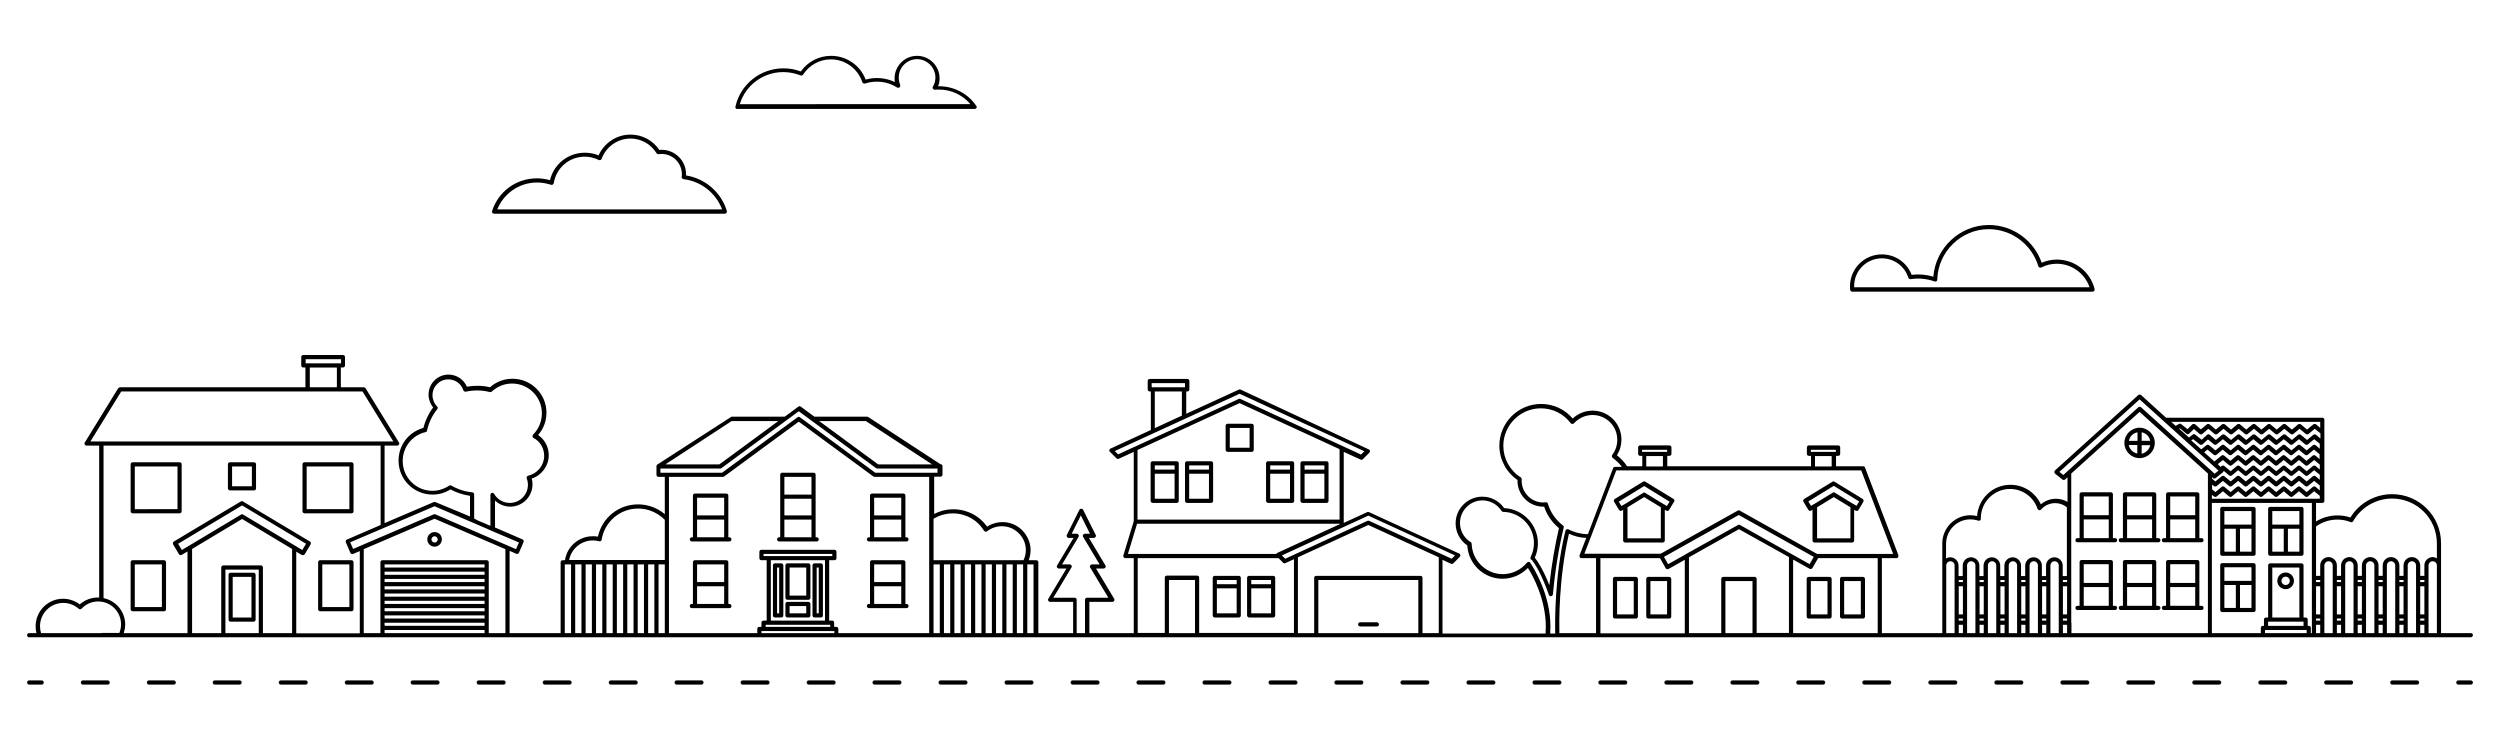 <svg xmlns="http://www.w3.org/2000/svg" xmlns:xlink="http://www.w3.org/1999/xlink" id="Ebene_1" x="0px" y="0px" viewBox="0 0 1200 350.5" style="enable-background:new 0 0 1200 350.5;" xml:space="preserve"><style type="text/css">	.st0{fill:none;}</style><rect y="-39.4" class="st0" width="1200" height="400"></rect><g>	<path d="M583.1,296.4h11.5c0.6,0,1-0.4,1-1v-18c0-0.6-0.4-1-1-1h-11.5c-0.6,0-1,0.4-1,1v18C582.1,295.9,582.5,296.4,583.1,296.4z   M584.1,294.4v-12h9.5v12H584.1z M593.6,278.4v2h-9.5v-2H593.6z"></path>	<path d="M599.6,296.4h11.5c0.6,0,1-0.4,1-1v-18c0-0.6-0.4-1-1-1h-11.5c-0.6,0-1,0.4-1,1v18C598.6,295.9,599,296.4,599.6,296.4z   M600.6,294.4v-12h9.5v12H600.6z M610.1,278.4v2h-9.5v-2H610.1z"></path>	<path d="M553.3,241.4h11.5c0.6,0,1-0.4,1-1v-18c0-0.6-0.4-1-1-1h-11.5c-0.6,0-1,0.4-1,1v18C552.3,240.9,552.8,241.4,553.3,241.4z   M554.3,239.4v-12h9.5v12H554.3z M563.8,223.4v2h-9.5v-2H563.8z"></path>	<path d="M569.8,241.4h11.5c0.6,0,1-0.4,1-1v-18c0-0.6-0.4-1-1-1h-11.5c-0.6,0-1,0.4-1,1v18C568.8,240.9,569.3,241.4,569.8,241.4z   M570.8,239.4v-12h9.5v12H570.8z M580.3,223.4v2h-9.5v-2H580.3z"></path>	<path d="M625.2,241.4h11.5c0.6,0,1-0.4,1-1v-18c0-0.6-0.4-1-1-1h-11.5c-0.6,0-1,0.4-1,1v18C624.2,240.9,624.7,241.4,625.2,241.4z   M626.2,239.4v-12h9.5v12H626.2z M635.7,223.4v2h-9.5v-2H635.7z"></path>	<path d="M608.7,241.4h11.5c0.6,0,1-0.4,1-1v-18c0-0.6-0.4-1-1-1h-11.5c-0.6,0-1,0.4-1,1v18C607.7,240.9,608.2,241.4,608.7,241.4z   M609.7,239.4v-12h9.5v12H609.7z M619.2,223.4v2h-9.5v-2H619.2z"></path>	<path d="M589.3,216.9h11.5c0.6,0,1-0.4,1-1v-11.5c0-0.6-0.4-1-1-1h-11.5c-0.6,0-1,0.4-1,1v11.5  C588.3,216.4,588.7,216.9,589.3,216.9z M590.3,205.4h9.5v9.5h-9.5V205.4z"></path>	<path d="M660.9,298.7h-8c-0.6,0-1,0.4-1,1s0.4,1,1,1h8c0.6,0,1-0.4,1-1S661.4,298.7,660.9,298.7z"></path>	<path d="M332.1,259.9h1.5h15h1.5c0.6,0,1-0.4,1-1c0-0.6-0.4-1-1-1h-0.5v-20c0-0.6-0.4-1-1-1h-15c-0.6,0-1,0.4-1,1v20h-0.5  c-0.6,0-1,0.4-1,1C331.1,259.4,331.5,259.9,332.1,259.9z M347.6,238.9v8.5h-13v-8.5H347.6z M334.6,249.4h13v8.5h-13V249.4z"></path>	<path d="M374,259.9h1.5h15h1.5c0.6,0,1-0.4,1-1c0-0.6-0.4-1-1-1h-0.5v-30c0-0.6-0.4-1-1-1h-15c-0.6,0-1,0.4-1,1v30H374  c-0.6,0-1,0.4-1,1C373,259.4,373.4,259.9,374,259.9z M376.5,239.4h13v8h-13V239.4z M389.5,228.9v8.5h-13v-8.5H389.5z M376.5,249.4  h13v8.5h-13V249.4z"></path>	<path d="M417.1,259.9h1.5h15h1.5c0.6,0,1-0.4,1-1c0-0.6-0.4-1-1-1h-0.5v-20c0-0.6-0.4-1-1-1h-15c-0.6,0-1,0.4-1,1v20h-0.5  c-0.6,0-1,0.4-1,1C416.1,259.4,416.5,259.9,417.1,259.9z M432.6,238.9v8.5h-13v-8.5H432.6z M419.6,249.4h13v8.5h-13V249.4z"></path>	<path d="M350.1,289.9h-0.5v-20c0-0.6-0.4-1-1-1h-15c-0.6,0-1,0.4-1,1v20h-0.5c-0.6,0-1,0.4-1,1c0,0.6,0.4,1,1,1h1.5h15h1.5  c0.6,0,1-0.4,1-1C351.1,290.3,350.6,289.9,350.1,289.9z M347.6,270.9v8.5h-13v-8.5H347.6z M334.6,289.9v-8.5h13v8.5H334.6z"></path>	<path d="M417.1,291.9h1.5h15h1.5c0.6,0,1-0.4,1-1c0-0.6-0.4-1-1-1h-0.5v-20c0-0.6-0.4-1-1-1h-15c-0.6,0-1,0.4-1,1v20h-0.5  c-0.6,0-1,0.4-1,1C416.1,291.4,416.5,291.9,417.1,291.9z M432.6,270.9v8.5h-13v-8.5H432.6z M419.6,281.4h13v8.5h-13V281.4z"></path>	<path d="M375,270.4h-3c-0.6,0-1,0.4-1,1v24c0,0.6,0.4,1,1,1h3c0.6,0,1-0.4,1-1v-24C376,270.8,375.5,270.4,375,270.4z M374,294.4h-1  v-22h1V294.4z"></path>	<path d="M388,270.4h-10c-0.6,0-1,0.4-1,1v15.5c0,0.6,0.4,1,1,1h10c0.6,0,1-0.4,1-1v-15.5C389,270.8,388.5,270.4,388,270.4z   M387,285.9h-8v-13.5h8V285.9z"></path>	<path d="M388,288.9h-10c-0.6,0-1,0.4-1,1v5.5c0,0.6,0.4,1,1,1h10c0.6,0,1-0.4,1-1v-5.5C389,289.3,388.5,288.9,388,288.9z   M387,294.4h-8v-3.5h8V294.4z"></path>	<path d="M394,270.4h-3c-0.6,0-1,0.4-1,1v24c0,0.6,0.4,1,1,1h3c0.6,0,1-0.4,1-1v-24C395,270.8,394.5,270.4,394,270.4z M393,294.4h-1  v-22h1V294.4z"></path>	<path d="M1081.7,243.3h-15c-0.6,0-1,0.4-1,1v21.5c0,0.6,0.4,1,1,1h15c0.6,0,1-0.4,1-1v-21.5  C1082.7,243.7,1082.3,243.3,1081.7,243.3z M1080.7,245.3v6.5h-13v-6.5H1080.7z M1067.7,253.8h5.5v11h-5.5V253.8z M1075.2,264.8v-11  h5.5v11H1075.2z"></path>	<path d="M1081.7,270.3h-15c-0.6,0-1,0.4-1,1v21.5c0,0.6,0.4,1,1,1h15c0.6,0,1-0.4,1-1v-21.5  C1082.7,270.7,1082.3,270.3,1081.7,270.3z M1080.7,272.3v6.5h-13v-6.5H1080.7z M1067.7,280.8h5.5v11h-5.5V280.8z M1075.2,291.8v-11  h5.5v11H1075.2z"></path>	<path d="M1089.7,266.8h15c0.6,0,1-0.4,1-1v-21.5c0-0.6-0.4-1-1-1h-15c-0.6,0-1,0.4-1,1v21.5  C1088.7,266.3,1089.2,266.8,1089.7,266.8z M1090.7,253.8h5.5v11h-5.5V253.8z M1098.2,264.8v-11h5.5v11H1098.2z M1103.7,245.3v6.5  h-13v-6.5H1103.7z"></path>	<path d="M1015.2,258.3h-1v-21c0-0.6-0.4-1-1-1h-14c-0.6,0-1,0.4-1,1v21h-1c-0.6,0-1,0.4-1,1c0,0.6,0.4,1,1,1h2h14h2  c0.6,0,1-0.4,1-1C1016.2,258.7,1015.8,258.3,1015.2,258.3z M1012.2,238.3v9h-12v-9H1012.2z M1000.2,258.3v-9h12v9H1000.2z"></path>	<path d="M1056.7,258.3h-1v-21c0-0.6-0.4-1-1-1h-14c-0.6,0-1,0.4-1,1v21h-1c-0.6,0-1,0.4-1,1c0,0.6,0.4,1,1,1h2h14h2  c0.6,0,1-0.4,1-1C1057.7,258.7,1057.3,258.3,1056.7,258.3z M1053.7,238.3v9h-12v-9H1053.7z M1041.7,258.3v-9h12v9H1041.7z"></path>	<path d="M1036,258.3h-1v-21c0-0.6-0.4-1-1-1h-14c-0.6,0-1,0.4-1,1v21h-1c-0.6,0-1,0.4-1,1c0,0.6,0.4,1,1,1h2h14h2c0.6,0,1-0.4,1-1  C1037,258.7,1036.5,258.3,1036,258.3z M1033,238.3v9h-12v-9H1033z M1021,258.3v-9h12v9H1021z"></path>	<path d="M1015.2,290.8h-1v-21c0-0.6-0.4-1-1-1h-14c-0.6,0-1,0.4-1,1v21h-1c-0.6,0-1,0.4-1,1c0,0.6,0.4,1,1,1h2h14h2  c0.6,0,1-0.4,1-1C1016.2,291.2,1015.8,290.8,1015.2,290.8z M1012.2,270.8v9h-12v-9H1012.2z M1000.2,290.8v-9h12v9H1000.2z"></path>	<path d="M1056.7,290.8h-1v-21c0-0.6-0.4-1-1-1h-14c-0.6,0-1,0.4-1,1v21h-1c-0.6,0-1,0.4-1,1c0,0.6,0.4,1,1,1h2h14h2  c0.6,0,1-0.4,1-1C1057.7,291.2,1057.3,290.8,1056.7,290.8z M1053.7,270.8v9h-12v-9H1053.7z M1041.7,290.8v-9h12v9H1041.7z"></path>	<path d="M1036,290.8h-1v-21c0-0.6-0.4-1-1-1h-14c-0.6,0-1,0.4-1,1v21h-1c-0.6,0-1,0.4-1,1c0,0.6,0.4,1,1,1h2h14h2c0.6,0,1-0.4,1-1  C1037,291.2,1036.5,290.8,1036,290.8z M1033,270.8v9h-12v-9H1033z M1021,290.8v-9h12v9H1021z"></path>	<path d="M1027,219.9c4,0,7.3-3.3,7.3-7.3c0-4-3.3-7.3-7.3-7.3s-7.3,3.3-7.3,7.3C1019.7,216.6,1023,219.9,1027,219.9z M1021.8,213.6  h4.1v4.1C1023.9,217.3,1022.2,215.7,1021.8,213.6z M1028,217.8v-4.1h4.1C1031.7,215.7,1030.1,217.3,1028,217.8z M1032.1,211.6h-4.1  v-4.1C1030.1,207.9,1031.7,209.5,1032.1,211.6z M1026,207.5v4.1h-4.1C1022.2,209.5,1023.9,207.9,1026,207.5z"></path>	<path d="M1097.1,282.8c2.2,0,4-1.8,4-4c0-2.2-1.8-4-4-4s-4,1.8-4,4C1093.1,281,1094.9,282.8,1097.1,282.8z M1097.1,276.8  c1.1,0,2,0.9,2,2c0,1.1-0.9,2-2,2s-2-0.9-2-2C1095.1,277.7,1096,276.8,1097.1,276.8z"></path>	<path d="M63.7,246.4h22.5c0.6,0,1-0.4,1-1v-22.5c0-0.6-0.4-1-1-1H63.7c-0.6,0-1,0.4-1,1v22.5C62.7,245.9,63.1,246.4,63.7,246.4z   M64.7,223.9h20.5v20.5H64.7V223.9z"></path>	<path d="M63.7,293.4h15c0.6,0,1-0.4,1-1v-22.5c0-0.6-0.4-1-1-1h-15c-0.6,0-1,0.4-1,1v22.5C62.7,292.9,63.1,293.4,63.7,293.4z   M64.7,270.9h13v20.5h-13V270.9z"></path>	<path d="M146.2,246.4h22.5c0.6,0,1-0.4,1-1v-22.5c0-0.6-0.4-1-1-1h-22.5c-0.6,0-1,0.4-1,1v22.5  C145.2,245.9,145.6,246.4,146.2,246.4z M147.2,223.9h20.5v20.5h-20.5V223.9z"></path>	<path d="M152.7,269.9v22.5c0,0.6,0.4,1,1,1h15c0.6,0,1-0.4,1-1v-22.5c0-0.6-0.4-1-1-1h-15C153.1,268.9,152.7,269.3,152.7,269.9z   M154.7,270.9h13v20.5h-13V270.9z"></path>	<path d="M110.4,235.4h11.5c0.6,0,1-0.4,1-1v-11.5c0-0.6-0.4-1-1-1h-11.5c-0.6,0-1,0.4-1,1v11.5  C109.4,234.9,109.8,235.4,110.4,235.4z M111.4,223.9h9.5v9.5h-9.5V223.9z"></path>	<path d="M121.7,274.9h-11c-0.6,0-1,0.4-1,1v21.5c0,0.6,0.4,1,1,1h11c0.6,0,1-0.4,1-1v-21.5C122.7,275.3,122.2,274.9,121.7,274.9z   M120.7,296.4h-9v-19.5h9V296.4z"></path>	<path d="M208.6,255.4c-1.9,0-3.5,1.6-3.5,3.5c0,1.9,1.6,3.5,3.5,3.5c1.9,0,3.5-1.6,3.5-3.5C212.1,256.9,210.6,255.4,208.6,255.4z   M208.6,260.4c-0.8,0-1.5-0.7-1.5-1.5c0-0.8,0.7-1.5,1.5-1.5c0.8,0,1.5,0.7,1.5,1.5C210.1,259.7,209.5,260.4,208.6,260.4z"></path>	<path d="M803.3,239.5l-13.6-8.3c-0.3-0.2-0.7-0.2-1,0l-13.6,8.3c-0.5,0.3-0.6,0.9-0.3,1.4l2.3,3.8c0.1,0.2,0.4,0.4,0.6,0.5  c0.1,0,0.2,0,0.2,0c0.2,0,0.4,0,0.5-0.1l0.7-0.4v14.7c0,0.6,0.4,1,1,1h18c0.6,0,1-0.4,1-1v-14.7l0.7,0.4c0.2,0.1,0.5,0.2,0.8,0.1  c0.3-0.1,0.5-0.2,0.6-0.5l2.3-3.8C803.9,240.5,803.8,239.8,803.3,239.5z M797.2,258.4h-16v-14.9l8-4.9l8,4.9V258.4z M800.1,242.9  l-1.3-0.8c0,0,0,0-0.1,0l-9-5.5c0,0-0.1,0-0.1-0.1c-0.2-0.1-0.5-0.1-0.8,0c0,0-0.1,0-0.1,0.1l-9,5.5c0,0,0,0-0.1,0l-1.3,0.8  l-1.3-2.1l12.2-7.5l12.2,7.5L800.1,242.9z"></path>	<path d="M879.6,231.2l-13.6,8.3c-0.5,0.3-0.6,0.9-0.3,1.4l2.3,3.8c0.1,0.2,0.4,0.4,0.6,0.5c0.1,0,0.2,0,0.2,0c0.2,0,0.4,0,0.5-0.1  l0.7-0.4v14.7c0,0.6,0.4,1,1,1h18c0.6,0,1-0.4,1-1v-14.7l0.7,0.4c0.2,0.1,0.5,0.2,0.8,0.1c0.3-0.1,0.5-0.2,0.6-0.5l2.3-3.8  c0.3-0.5,0.1-1.1-0.3-1.4l-13.6-8.3C880.4,231,880,231,879.6,231.2z M888.2,258.4h-16v-14.9l8-4.9l8,4.9V258.4z M892.4,240.7  l-1.3,2.1l-1.3-0.8c0,0,0,0-0.1,0l-9-5.5c0,0-0.1,0-0.1-0.1c-0.2-0.1-0.5-0.1-0.8,0c0,0-0.1,0-0.1,0.1l-9,5.5c0,0,0,0-0.1,0  l-1.3,0.8l-1.3-2.1l12.2-7.5L892.4,240.7z"></path>	<path d="M785.2,276.9h-10c-0.6,0-1,0.4-1,1v18c0,0.6,0.4,1,1,1h10c0.6,0,1-0.4,1-1v-18C786.2,277.3,785.7,276.9,785.2,276.9z   M784.2,294.9h-8v-16h8V294.9z"></path>	<path d="M801.2,276.9h-10c-0.6,0-1,0.4-1,1v18c0,0.6,0.4,1,1,1h10c0.6,0,1-0.4,1-1v-18C802.2,277.3,801.7,276.9,801.2,276.9z   M800.2,294.9h-8v-16h8V294.9z"></path>	<path d="M894.2,276.9h-10c-0.6,0-1,0.4-1,1v18c0,0.6,0.4,1,1,1h10c0.6,0,1-0.4,1-1v-18C895.2,277.3,894.7,276.9,894.2,276.9z   M893.2,294.9h-8v-16h8V294.9z"></path>	<path d="M878.2,276.9h-10c-0.6,0-1,0.4-1,1v18c0,0.6,0.4,1,1,1h10c0.6,0,1-0.4,1-1v-18C879.2,277.3,878.7,276.9,878.2,276.9z   M877.2,294.9h-8v-16h8V294.9z"></path>	<path d="M1187,304.9c0-0.6-0.4-1-1-1h-14.3v-32.5v-10.7c0-13-10.5-23.5-23.5-23.5c-8.2,0-15.8,4.3-20,11.2c-2-0.7-4.1-1-6.2-1  c-3.7,0-7.2,1-10.3,2.9v-8.9h3c0.6,0,1-0.4,1-1v-38.9c0-0.6-0.4-1-1-1h-75l-12-10.9c-0.4-0.3-1-0.3-1.3,0l-40,36.2  c-0.2,0.2-0.3,0.5-0.3,0.8c0,0.3,0.1,0.6,0.4,0.8l3.5,2.8c0.2,0.1,0.4,0.2,0.6,0.2c0.2,0,0.5-0.1,0.7-0.3l1.1-1v11.8  c-1.7-1-3.6-1.5-5.6-1.5c-2.7,0-5.2,1-7.2,2.7c-2.6-5.7-8.2-9.4-14.6-9.4c-8.5,0-15.4,6.6-16,15c-1-0.2-2.1-0.4-3.2-0.4  c-7.4,0-13.5,6.1-13.5,13.5v10.6v32.5h-29v-36h7c0.1,0,0.2,0,0.4-0.1c0,0,0,0,0,0c0.1,0,0.1-0.1,0.2-0.1c0,0,0.1,0,0.1-0.1  c0,0,0.1-0.1,0.1-0.2c0-0.1,0.1-0.1,0.1-0.2c0,0,0-0.1,0-0.2c0-0.1,0-0.2,0-0.2c0,0,0,0,0,0c0-0.1,0-0.1,0-0.2c0-0.1,0-0.1,0-0.2  l-16-42c-0.1-0.4-0.5-0.6-0.9-0.6h-13v-5h1c0.6,0,1-0.4,1-1v-3c0-0.6-0.4-1-1-1h-14c-0.6,0-1,0.4-1,1v3c0,0.6,0.4,1,1,1h1v5h-69v-5  h1c0.6,0,1-0.4,1-1v-3c0-0.6-0.4-1-1-1h-14c-0.6,0-1,0.4-1,1v3c0,0.6,0.4,1,1,1h1v5h-7.3c-1.3-2-3-3.8-4.9-5.3  c1.5-2.3,2.2-4.8,2.2-7.5c0-7.7-6.2-13.9-13.9-13.9c-3.5,0-7,1.4-9.5,3.8c-3.8-4.5-9.3-7-15.2-7c-11,0-20,9-20,20  c0,6.6,3.3,12.8,8.7,16.5c0,0.1,0,0.3,0,0.4c0,6.8,5.5,12.4,12.4,12.4c0.1,0,0.3,0,0.4,0c1.3,4,3.8,7.6,7.1,10.3  c-1.9,8.2-3.5,17.4-4.6,27.4c-3.2-8.1-5.9-11.9-7-13.2c1-2.2,1.5-4.5,1.5-6.9c0-9-7.2-16.5-16.2-16.9c-2.4-3.5-6.3-5.5-10.5-5.5  c-7,0-12.8,5.7-12.8,12.8c0,4.3,2.1,8.2,5.6,10.6c0.5,8.9,7.9,16,16.9,16c4.6,0,9-1.9,12.2-5.2c2.2,3.4,8.6,14.9,8.6,28.3  c0,0,0,0,0,0c-0.1,1.4-0.1,2.5-0.1,3.2h-49.5v-35.4l4.1,1.9c0.1,0.1,0.3,0.1,0.4,0.1c0.3,0,0.5-0.1,0.7-0.3l3.1-3.1  c0.2-0.2,0.3-0.6,0.3-0.9c-0.1-0.3-0.3-0.6-0.6-0.7l-43.3-19.9c-0.3-0.1-0.6-0.1-0.8,0l-11.3,5.2v-34.1l8.1,3.7  c0.1,0.1,0.3,0.1,0.4,0.1c0.3,0,0.5-0.1,0.7-0.3l3.1-3.1c0.2-0.2,0.3-0.6,0.3-0.9c-0.1-0.3-0.3-0.6-0.6-0.7L595.5,187  c-0.3-0.1-0.6-0.1-0.8,0l-25.3,11.6v-10.7h0.5c0.6,0,1-0.4,1-1v-4c0-0.6-0.4-1-1-1h-18c-0.6,0-1,0.4-1,1v4c0,0.6,0.4,1,1,1h0.5  v18.5l-19.3,8.9c-0.3,0.1-0.5,0.4-0.6,0.7c-0.1,0.3,0,0.7,0.3,0.9l3.1,3.1c0.3,0.3,0.7,0.4,1.1,0.2l7.2-3.3v33.3l-5,16.4  c-0.1,0.3,0,0.6,0.2,0.9c0.2,0.3,0.5,0.4,0.8,0.4h4v36h-21.3v-15h11c0.4,0,0.7-0.2,0.9-0.5c0.2-0.3,0.2-0.7,0-1l-8.7-14.5h3.6  c0.4,0,0.7-0.2,0.9-0.5c0.2-0.3,0.2-0.7,0-1l-7.9-13.2h2.3c0.3,0,0.7-0.2,0.9-0.5c0.2-0.3,0.2-0.7,0-1l-6-12  c-0.3-0.7-1.5-0.7-1.8,0l-6,12c-0.2,0.3-0.1,0.7,0,1c0.2,0.3,0.5,0.5,0.9,0.5h2.3l-7.9,13.2c-0.2,0.3-0.2,0.7,0,1  c0.2,0.3,0.5,0.5,0.9,0.5h3.6l-8.7,14.5c-0.2,0.3-0.2,0.7,0,1c0.2,0.3,0.5,0.5,0.9,0.5h11v15h-16.7v-34c0-0.6-0.4-1-1-1h-3.6  c1.2-3.3,1.2-6.8-0.2-10c-1.4-3.3-4-5.9-7.3-7.3c-4.1-1.7-8.8-1.2-12.5,1.2c-2.2-3.1-5.2-5.5-8.7-6.9c-5.4-2.2-11.6-1.9-16.7,0.8  v-17.9h3c0.6,0,1-0.4,1-1v-4c0-0.6-0.4-1-1-1l-34.6-22.6c-0.2-0.1-0.4-0.2-0.5-0.2h-25.4l-6.5-4.8c-0.4-0.3-0.8-0.3-1.2,0l-6.5,4.8  h-25.4c-0.2,0-0.4,0.1-0.5,0.2L315.5,223c0,0,0,0-0.1,0.1c-0.1,0-0.1,0.1-0.1,0.1c0,0-0.1,0.1-0.1,0.2c0,0.1-0.1,0.1-0.1,0.2  c0,0.1,0,0.1,0,0.2c0,0,0,0.1,0,0.1v4c0,0.6,0.4,1,1,1h3v17.9c-3.5-3-8.1-4.7-12.8-4.7c-9.4,0-17.3,6.4-19.3,15.5  c-0.8-0.2-1.7-0.2-2.5-0.2c-6.7,0-12.4,5-13.3,11.5h-1.1c-0.6,0-1,0.4-1,1v34h-24.5v-39.5l3.2,1.4c0.1,0.1,0.3,0.1,0.4,0.1  c0.1,0,0.3,0,0.4-0.1c0.2-0.1,0.4-0.3,0.5-0.5l2.2-5.1c0.2-0.5,0-1.1-0.5-1.3l-13.2-5.7v-12.9c2,1.8,4.6,2.9,7.3,2.9  c5.9,0,10.7-4.8,10.7-10.7c0-0.9-0.1-1.9-0.4-2.8c4.8-1.5,8.2-6.1,8.2-11.2c0-3.9-1.9-7.5-5.1-9.7c2.6-3,4-6.7,4-10.7  c0-9-7.3-16.3-16.3-16.3c-4,0-7.8,1.4-10.8,4.1c-3.6-0.9-7.5-0.9-11.1-0.3c-1.5-3.5-5-5.8-8.8-5.8c-5.3,0-9.6,4.3-9.6,9.6  c0,2.3,0.8,4.4,2.2,6.2c-2.2,2.9-3.8,6.3-4.7,9.8c-7.1,2-11.9,8.3-11.9,15.7c0,9,7.3,16.3,16.3,16.3c3.1,0,6-0.8,8.6-2.5  c2.9,1.6,6.1,2.6,9.4,3.1v9.9L209,241c-0.3-0.1-0.5-0.1-0.8,0l-23.6,10.1v-37.2h6c0.4,0,0.7-0.2,0.9-0.5c0.2-0.3,0.2-0.7,0-1  l-16-26c-0.2-0.3-0.5-0.5-0.9-0.5h-11v-9.5h1c0.6,0,1-0.4,1-1v-4c0-0.6-0.4-1-1-1h-19c-0.6,0-1,0.4-1,1v4c0,0.6,0.4,1,1,1h1v9.5  h-89c-0.3,0-0.7,0.2-0.9,0.5l-16,26c-0.2,0.3-0.2,0.7,0,1c0.2,0.3,0.5,0.5,0.9,0.5h6v72.9c-0.2,0-0.4,0-0.6,0  c-3.3,0-6.3,1.2-8.7,3.3c-2.3-1.7-5.1-2.7-8-2.7c-7.3,0-13.2,5.9-13.2,13.2c0,1.1,0.1,2.2,0.4,3.3H14c-0.6,0-1,0.4-1,1  c0,0.6,0.4,1,1,1h5h29.6h9.3h33.2h16h18h16h32.5h10h50h10h26.5h5h5h5h5h5h5h5h5h5h5h44.4h37h45.6h5h5h5h5h5h5h5h5h5h5h18.7h6h23.3  h15h14.5h47.5h9.8h50h9.8H743h4.5h19.6h42.5h17.5h15h17.5h42.5h31h6h4h6h4h6h4h6h4h6h4h6h4h67.5h25.5h22h2.5h4h6h4h6h4h6h4h6h4h6h4  h6h15.3C1186.5,305.9,1187,305.4,1187,304.9z M1122,249.4c2.2,0,4.3,0.4,6.3,1.2c0.5,0.2,1,0,1.2-0.4c3.8-6.7,11-10.9,18.7-10.9  c11.9,0,21.5,9.6,21.5,21.5v7.2c-0.6-0.3-1.3-0.6-2-0.6c-2.2,0-4,1.8-4,4v5h-2v-5c0-2.2-1.8-4-4-4s-4,1.8-4,4v5h-2v-5  c0-2.2-1.8-4-4-4s-4,1.8-4,4v5h-2v-5c0-2.2-1.8-4-4-4s-4,1.8-4,4v5h-2v-5c0-2.2-1.8-4-4-4s-4,1.8-4,4v5h-2v-5c0-2.2-1.8-4-4-4  s-4,1.8-4,4v5h-2v-23.7C1114.7,250.5,1118.3,249.4,1122,249.4z M1161.7,296.9h2v1h-2V296.9z M1163.7,294.9h-2v-13.5h2V294.9z   M1163.7,279.4h-2v-1h2V279.4z M1161.7,299.9h2v4h-2V299.9z M1151.7,296.9h2v1h-2V296.9z M1153.7,294.9h-2v-13.5h2V294.9z   M1153.7,279.4h-2v-1h2V279.4z M1151.7,299.9h2v4h-2V299.9z M1141.7,296.9h2v1h-2V296.9z M1143.7,294.9h-2v-13.5h2V294.9z   M1143.7,279.4h-2v-1h2V279.4z M1141.7,299.9h2v4h-2V299.9z M1131.7,296.9h2v1h-2V296.9z M1133.7,294.9h-2v-13.5h2V294.9z   M1133.7,279.4h-2v-1h2V279.4z M1131.7,299.9h2v4h-2V299.9z M1121.7,296.9h2v1h-2V296.9z M1123.7,294.9h-2v-13.5h2V294.9z   M1123.7,279.4h-2v-1h2V279.4z M1121.7,299.9h2v4h-2V299.9z M1113.7,279.4h-2v-1h2V279.4z M1111.7,281.4h2v13.5h-2V281.4z   M1111.7,296.9h2v1h-2V296.9z M1110.7,239.4h-49v-1.9l1,0.8c0.4,0.3,0.9,0.3,1.3,0l3-2.5l3,2.5c0.4,0.3,0.9,0.3,1.3,0l3-2.5l3,2.5  c0.4,0.3,0.9,0.3,1.3,0l3-2.5l3,2.5c0.4,0.3,0.9,0.3,1.3,0l3-2.5l3,2.5c0.4,0.3,0.9,0.3,1.3,0l3-2.5l3,2.5c0.4,0.3,0.9,0.3,1.3,0  l3-2.5l3,2.5c0.4,0.3,0.9,0.3,1.3,0l3-2.5l2.7,2.2v1.4H1110.7z M1062.2,229.5c0.4,0.3,0.9,0.3,1.3,0l3.5-2.8  c0.2-0.2,0.3-0.4,0.4-0.7l2.6,2.2c0.4,0.3,0.9,0.3,1.3,0l3-2.5l3,2.5c0.4,0.3,0.9,0.3,1.3,0l3-2.5l3,2.5c0.4,0.3,0.9,0.3,1.3,0  l3-2.5l3,2.5c0.4,0.3,0.9,0.3,1.3,0l3-2.5l3,2.5c0.4,0.3,0.9,0.3,1.3,0l3-2.5l3,2.5c0.4,0.3,0.9,0.3,1.3,0l3-2.5l2.7,2.2v2.4  l-2-1.7c-0.4-0.3-0.9-0.3-1.3,0l-3,2.5l-3-2.5c-0.4-0.3-0.9-0.3-1.3,0l-3,2.5l-3-2.5c-0.4-0.3-0.9-0.3-1.3,0l-3,2.5l-3-2.5  c-0.4-0.3-0.9-0.3-1.3,0l-3,2.5l-3-2.5c-0.4-0.3-0.9-0.3-1.3,0l-3,2.5l-3-2.5c-0.4-0.3-0.9-0.3-1.3,0l-3,2.5l-3-2.5  c-0.4-0.3-0.9-0.3-1.3,0l-3,2.5l-1.6-1.3v-0.8L1062.2,229.5z M1061.7,232.5l1,0.8c0.4,0.3,0.9,0.3,1.3,0l3-2.5l3,2.5  c0.4,0.3,0.9,0.3,1.3,0l3-2.5l3,2.5c0.4,0.3,0.9,0.3,1.3,0l3-2.5l3,2.5c0.4,0.3,0.9,0.3,1.3,0l3-2.5l3,2.5c0.4,0.3,0.9,0.3,1.3,0  l3-2.5l3,2.5c0.4,0.3,0.9,0.3,1.3,0l3-2.5l3,2.5c0.4,0.3,0.9,0.3,1.3,0l3-2.5l2.7,2.2v2.4l-2-1.7c-0.4-0.3-0.9-0.3-1.3,0l-3,2.5  l-3-2.5c-0.4-0.3-0.9-0.3-1.3,0l-3,2.5l-3-2.5c-0.4-0.3-0.9-0.3-1.3,0l-3,2.5l-3-2.5c-0.4-0.3-0.9-0.3-1.3,0l-3,2.5l-3-2.5  c-0.4-0.3-0.9-0.3-1.3,0l-3,2.5l-3-2.5c-0.4-0.3-0.9-0.3-1.3,0l-3,2.5l-3-2.5c-0.4-0.3-0.9-0.3-1.3,0l-3,2.5l-1.6-1.3V232.5z   M1113.7,210.4l-2-1.7c-0.4-0.3-0.9-0.3-1.3,0l-3,2.5l-3-2.5c-0.4-0.3-0.9-0.3-1.3,0l-3,2.5l-3-2.5c-0.4-0.3-0.9-0.3-1.3,0l-3,2.5  l-3-2.5c-0.4-0.3-0.9-0.3-1.3,0l-3,2.5l-3-2.5c-0.4-0.3-0.9-0.3-1.3,0l-3,2.5l-3-2.5c-0.4-0.3-0.9-0.3-1.3,0l-3,2.5l-3-2.5  c-0.4-0.3-0.9-0.3-1.3,0l-3,2.5l-2.9-2.5c-0.4-0.3-1-0.3-1.3,0l-2.6,2.4l-3.1-2.5c-0.4-0.3-0.9-0.3-1.2,0l-1.8,1.4l-4.7-4.2  l0.4-0.2l3.1,2.6c0.4,0.3,1,0.3,1.3-0.1l2.3-2.2l2.7,2.4c0.4,0.3,0.9,0.3,1.3,0l2.9-2.5l3,2.5c0.4,0.3,0.9,0.3,1.3,0l3-2.5l3,2.5  c0.4,0.3,0.9,0.3,1.3,0l3-2.5l3,2.5c0.4,0.3,0.9,0.3,1.3,0l3-2.5l3,2.5c0.4,0.3,0.9,0.3,1.3,0l3-2.5l3,2.5c0.4,0.3,0.9,0.3,1.3,0  l3-2.5l3,2.5c0.4,0.3,0.9,0.3,1.3,0l3-2.5l3,2.5c0.4,0.3,0.9,0.3,1.3,0l3-2.5l2.7,2.2V210.4z M1052.7,210.8l3.2,2.5  c0.4,0.3,0.9,0.3,1.3,0l2.6-2.4l2.9,2.4c0.4,0.3,0.9,0.3,1.3,0l3-2.5l3,2.5c0.4,0.3,0.9,0.3,1.3,0l3-2.5l3,2.5  c0.4,0.3,0.9,0.3,1.3,0l3-2.5l3,2.5c0.4,0.3,0.9,0.3,1.3,0l3-2.5l3,2.5c0.4,0.3,0.9,0.3,1.3,0l3-2.5l3,2.5c0.4,0.3,0.9,0.3,1.3,0  l3-2.5l3,2.5c0.4,0.3,0.9,0.3,1.3,0l3-2.5l2.7,2.2v2.4l-2-1.7c-0.4-0.3-0.9-0.3-1.3,0l-3,2.5l-3-2.5c-0.4-0.3-0.9-0.3-1.3,0l-3,2.5  l-3-2.5c-0.4-0.3-0.9-0.3-1.3,0l-3,2.5l-3-2.5c-0.4-0.3-0.9-0.3-1.3,0l-3,2.5l-3-2.5c-0.4-0.3-0.9-0.3-1.3,0l-3,2.5l-3-2.5  c-0.4-0.3-0.9-0.3-1.3,0l-3,2.5l-3-2.5c-0.4-0.3-0.9-0.3-1.3,0l-3,2.5l-3-2.5c-0.4-0.3-0.9-0.3-1.3,0l-2.5,2l-4.8-4.3L1052.7,210.8  z M1059.6,215.8l3,2.5c0.4,0.3,0.9,0.3,1.3,0l3-2.5l3,2.5c0.4,0.3,0.9,0.3,1.3,0l3-2.5l3,2.5c0.4,0.3,0.9,0.3,1.3,0l3-2.5l3,2.5  c0.4,0.3,0.9,0.3,1.3,0l3-2.5l3,2.5c0.4,0.3,0.9,0.3,1.3,0l3-2.5l3,2.5c0.4,0.3,0.9,0.3,1.3,0l3-2.5l3,2.5c0.4,0.3,0.9,0.3,1.3,0  l3-2.5l2.7,2.2v2.4l-2-1.7c-0.4-0.3-0.9-0.3-1.3,0l-3,2.5l-3-2.5c-0.4-0.3-0.9-0.3-1.3,0l-3,2.5l-3-2.5c-0.4-0.3-0.9-0.3-1.3,0  l-3,2.5l-3-2.5c-0.4-0.3-0.9-0.3-1.3,0l-3,2.5l-3-2.5c-0.4-0.3-0.9-0.3-1.3,0l-3,2.5l-3-2.5c-0.4-0.3-0.9-0.3-1.3,0l-3,2.5l-3-2.5  c-0.4-0.3-0.9-0.3-1.3,0l-3.4,2.8l-4.9-4.4L1059.6,215.8z M1067,220.8l3,2.5c0.4,0.3,0.9,0.3,1.3,0l3-2.5l3,2.5  c0.4,0.3,0.9,0.3,1.3,0l3-2.5l3,2.5c0.4,0.3,0.9,0.3,1.3,0l3-2.5l3,2.5c0.4,0.3,0.9,0.3,1.3,0l3-2.5l3,2.5c0.4,0.3,0.9,0.3,1.3,0  l3-2.5l3,2.5c0.4,0.3,0.9,0.3,1.3,0l3-2.5l2.7,2.2v2.4l-2-1.7c-0.4-0.3-0.9-0.3-1.3,0l-3,2.5l-3-2.5c-0.4-0.3-0.9-0.3-1.3,0l-3,2.5  l-3-2.5c-0.4-0.3-0.9-0.3-1.3,0l-3,2.5l-3-2.5c-0.4-0.3-0.9-0.3-1.3,0l-3,2.5l-3-2.5c-0.4-0.3-0.9-0.3-1.3,0l-3,2.5l-3-2.5  c-0.4-0.3-0.9-0.3-1.3,0l-3,2.5l-3-2.5c-0.4-0.3-0.9-0.3-1.3,0l-0.5,0.4l-1.4-1.3L1067,220.8z M1113.7,202.5v2.9l-2-1.7  c-0.4-0.3-0.9-0.3-1.3,0l-3,2.5l-3-2.5c-0.4-0.3-0.9-0.3-1.3,0l-3,2.5l-3-2.5c-0.4-0.3-0.9-0.3-1.3,0l-3,2.5l-3-2.5  c-0.4-0.3-0.9-0.3-1.3,0l-3,2.5l-3-2.5c-0.4-0.3-0.9-0.3-1.3,0l-3,2.5l-3-2.5c-0.4-0.3-0.9-0.3-1.3,0l-3,2.5l-3-2.5  c-0.4-0.3-0.9-0.3-1.3,0l-3,2.5l-3-2.5c-0.4-0.3-0.9-0.3-1.3,0l-2.9,2.4l-2.7-2.4c-0.4-0.3-1-0.3-1.4,0l-2.3,2.3l-3-2.4  c-0.3-0.3-0.8-0.3-1.1-0.1l-1.6,0.9l-2.1-1.9H1113.7z M990.4,228l-1.9-1.5l38.5-34.8l37.9,34.2l-1.9,1.5l-1.5-1.4c0,0,0,0,0,0  l-33.8-30.5c-0.4-0.3-1-0.3-1.3,0l-33.8,30.5c0,0,0,0,0,0L990.4,228z M990.2,296.9h2v1h-2V296.9z M992.2,294.9h-2v-13.5h2V294.9z   M992.2,279.4h-2v-1h2V279.4z M990.2,299.9h2v4h-2V299.9z M945.7,249.3c1.3,0,2.6,0.2,3.8,0.6c0.3,0.1,0.7,0.1,0.9-0.1  c0.3-0.2,0.4-0.5,0.4-0.8l0-0.3c0-7.7,6.3-14,14-14c6,0,11.3,3.8,13.2,9.5c0.1,0.3,0.4,0.6,0.8,0.7c0.4,0.1,0.7-0.1,0.9-0.3  c1.7-2,4.2-3.1,6.8-3.1c2.1,0,4,0.7,5.6,2v33h-2v-5c0-2.2-1.8-4-4-4c-2.2,0-4,1.8-4,4v5h-2v-5c0-2.2-1.8-4-4-4c-2.2,0-4,1.8-4,4v5  h-2v-5c0-2.2-1.8-4-4-4c-2.2,0-4,1.8-4,4v5h-2v-5c0-2.2-1.8-4-4-4c-2.2,0-4,1.8-4,4v5h-2v-5c0-2.2-1.8-4-4-4c-2.2,0-4,1.8-4,4v5h-2  v-5c0-2.2-1.8-4-4-4c-0.7,0-1.4,0.2-2,0.6v-7.1C934.2,254.4,939.4,249.3,945.7,249.3z M980.2,296.9h2v1h-2V296.9z M982.2,294.9h-2  v-13.5h2V294.9z M982.2,279.4h-2v-1h2V279.4z M980.2,299.9h2v4h-2V299.9z M970.2,296.9h2v1h-2V296.9z M972.2,294.9h-2v-13.5h2  V294.9z M972.2,279.4h-2v-1h2V279.4z M970.2,299.9h2v4h-2V299.9z M960.2,296.9h2v1h-2V296.9z M962.2,294.9h-2v-13.5h2V294.9z   M962.2,279.4h-2v-1h2V279.4z M960.2,299.9h2v4h-2V299.9z M950.2,296.9h2v1h-2V296.9z M952.2,294.9h-2v-13.5h2V294.9z M952.2,279.4  h-2v-1h2V279.4z M950.2,299.9h2v4h-2V299.9z M940.2,296.9h2v1h-2V296.9z M942.2,294.9h-2v-13.5h2V294.9z M942.2,279.4h-2v-1h2  V279.4z M940.2,299.9h2v4h-2V299.9z M908.7,265.9h-36.5l-37.1-20.8c-0.3-0.2-0.7-0.2-1,0l-37,20.7h-36.6l3.2-8.3l12.1-31.7h4.5h8.8  h10h71h10h13.3L908.7,265.9z M842.2,276.9h-15c-0.6,0-1,0.4-1,1v26h-15.5v-36.4l24-13.5l24,13.4v36.4h-15.5v-26  C843.2,277.3,842.7,276.9,842.2,276.9z M835.2,252c-0.3-0.2-0.7-0.2-1,0l-0.5,0.3L809.2,266c0,0-0.1,0.1-0.1,0.1l-8.4,4.7l-2-3.5  l35.9-20.1l36,20.1l-2,3.5L835.2,252z M753.1,256.2c2.6,1.2,5.4,1.9,8.3,2l-3.2,8.3c0,0.1,0,0.1,0,0.2c0,0.1,0,0.1,0,0.2  c0,0,0,0,0,0c0,0.1,0,0.2,0,0.2c0,0,0,0.1,0,0.1c0,0.1,0.1,0.1,0.1,0.2c0,0.1,0.1,0.1,0.1,0.2c0,0,0.1,0.1,0.1,0.1  c0.1,0,0.1,0.1,0.2,0.1c0,0,0,0,0,0c0.1,0,0.2,0.1,0.4,0.1h7v36h-17.6C748.4,299.2,748.1,277.6,753.1,256.2z M869.2,215.9h12v1h-1  h-10h-1V215.9z M871.2,218.9h8v5h-8V218.9z M788.2,215.9h12v1h-1h-10h-1V215.9z M790.2,218.9h8v5h-8V218.9z M656.8,247.5l41.6,19.1  l-1.6,1.6l-4.8-2.2c0,0,0,0,0,0l-34.8-16c-0.3-0.1-0.6-0.1-0.8,0l-34.7,16c0,0,0,0,0,0l0,0c0,0,0,0,0,0l-4.8,2.2l-1.6-1.6  L656.8,247.5z M552.8,183.9h16v2h-0.5h-15h-0.5V183.9z M554.3,187.9h13v11.6l-13,6V187.9z M536.7,218.1l-1.6-1.6L595,189l59.9,27.6  l-1.6,1.6l-57.9-26.7c-0.1-0.1-0.3-0.1-0.4-0.1s-0.3,0-0.4,0.1l-49.8,22.9c-0.1,0-0.2,0.1-0.3,0.1L536.7,218.1z M595,193.5l48,22.1  v33.8h-97V216L595,193.5z M545.8,251.4h97.3v0.2l-30,13.8c-0.2,0.1-0.4,0.3-0.5,0.5h-71.2L545.8,251.4z M464,247.7  c3.5,1.4,6.3,3.8,8.3,7c0.2,0.2,0.4,0.4,0.7,0.5c0.3,0.1,0.6,0,0.8-0.2c3.2-2.5,7.6-3.1,11.4-1.6c2.8,1.2,5.1,3.4,6.3,6.2  c1.2,2.8,1.2,6,0,8.8c-0.1,0.2-0.1,0.3-0.2,0.5h-4.2h-5h-5h-5h-5h-5h-5h-5h-4V249C452.9,246.1,458.8,245.6,464,247.7z M415.6,202.1  l31.8,20.8h-25.9l-28.3-20.8H415.6z M351.2,202.1h22.4l-28.3,20.8h-25.9L351.2,202.1z M317.1,224.9h28.6c0.2,0,0.4-0.1,0.6-0.2  l37.1-27.3l37.1,27.3c0.2,0.1,0.4,0.2,0.6,0.2h28.9v2h-3h-26.9L384,200.3c-0.4-0.3-0.8-0.3-1.2,0l-36.2,26.6h-26.6h-3V224.9z   M284.6,259.4c1,0,2,0.1,3,0.4c0.3,0.1,0.6,0,0.8-0.1c0.2-0.2,0.4-0.4,0.4-0.7c1.4-8.6,8.8-14.9,17.5-14.9c4.8,0,9.4,2,12.8,5.4  v19.3h-4h-5h-5h-5h-5h-5h-5h-5h-5h-1.9C274.2,263.4,279,259.4,284.6,259.4z M227.6,248.9v-11.6c0-0.5-0.4-0.9-0.9-1  c-3.5-0.3-6.9-1.4-10-3.2c-0.3-0.2-0.7-0.2-1.1,0c-2.4,1.6-5.2,2.5-8,2.5c-7.9,0-14.3-6.4-14.3-14.3c0-6.7,4.5-12.4,11-13.9  c0.4-0.1,0.7-0.4,0.7-0.8c0.8-3.7,2.5-7.3,4.9-10.2c0.3-0.4,0.3-1-0.1-1.3c-1.4-1.4-2.2-3.4-2.2-5.4c0-4.2,3.4-7.6,7.6-7.6  c3.3,0,6.2,2.1,7.2,5.2c0.2,0.5,0.7,0.8,1.2,0.7c3.8-0.8,7.8-0.8,11.5,0.2c0.3,0.1,0.7,0,0.9-0.2c2.7-2.5,6.1-3.9,9.8-3.9  c7.9,0,14.3,6.4,14.3,14.3c0,3.8-1.5,7.5-4.2,10.2c-0.2,0.2-0.3,0.5-0.3,0.9c0,0.3,0.2,0.6,0.5,0.7c3.2,1.7,5.1,5,5.1,8.6  c0,4.5-3.2,8.5-7.6,9.5c-0.3,0.1-0.5,0.2-0.7,0.5c-0.1,0.3-0.2,0.6-0.1,0.8c0.4,1,0.6,2,0.6,3.1c0,4.8-3.9,8.7-8.7,8.7  c-3.1,0-5.9-1.6-7.5-4.3c-0.2-0.4-0.7-0.6-1.1-0.5c-0.4,0.1-0.7,0.5-0.7,1v14.8l-5.9-2.5L227.6,248.9z M208.6,243l24,10.3l3.6,1.6  l0,0l12.9,5.5l-1.4,3.2L209,246.9c-0.1-0.1-0.3-0.1-0.4-0.1c-0.1,0-0.3,0-0.4,0.1l-35,15l0,0l-3.7,1.6l-1.4-3.2L208.6,243z   M146.7,172.4h17v2h-1h-15h-1V172.4z M148.7,176.4h13v9.5h-13V176.4z M58.2,187.9h89.4h15h11.4l14.8,24h-5.2h-135h-5.2L58.2,187.9z   M49.7,213.9h133v38.1l-16.2,7c-0.5,0.2-0.7,0.8-0.5,1.3l2.2,5.1c0.1,0.2,0.3,0.4,0.5,0.5c0.2,0.1,0.5,0.1,0.8,0l3.2-1.4v39.5  h-30.5v-39.2l2.7,1.6c0.2,0.1,0.3,0.1,0.5,0.1c0.3,0,0.7-0.2,0.9-0.5l2.8-4.7c0.1-0.2,0.2-0.5,0.1-0.8c-0.1-0.3-0.2-0.5-0.5-0.6  l-32.1-19.2c-0.3-0.2-0.7-0.2-1,0l-32.1,19.2c-0.2,0.1-0.4,0.4-0.5,0.6c-0.1,0.3,0,0.5,0.1,0.8l2.8,4.7c0.3,0.5,0.9,0.6,1.4,0.3  l2.7-1.6v39.2H59.4c0.4-1.3,0.7-2.7,0.7-4.1c0-6.3-4.5-11.5-10.4-12.7V213.9z M87.3,264l-1.8-3l30.7-18.4l30.7,18.4l-1.8,3  l-28.4-17c-0.3-0.2-0.7-0.2-1,0L87.3,264z M48.7,303.9H19.7c-0.3-1.1-0.5-2.2-0.5-3.3c0-6.2,5-11.2,11.2-11.2c2.7,0,5.3,1,7.4,2.8  c0.4,0.4,1,0.3,1.4-0.1c2.1-2.2,4.9-3.4,7.9-3.4c6.1,0,11,4.9,11,11c0,1.4-0.3,2.8-0.8,4.1H48.7z M108.2,303.9v-30.5h16v30.5H108.2  z M126.2,303.9v-31.5c0-0.6-0.4-1-1-1h-18c-0.6,0-1,0.4-1,1v31.5h-14v-40.4l24-14.4l24,14.4v40.4H126.2z M232.6,281.4v1.5h-48v-1.5  H232.6z M184.6,279.4v-1.5h48v1.5H184.6z M232.6,284.9v1.5h-48v-1.5H232.6z M232.6,288.4v1.5h-48v-1.5H232.6z M232.6,291.9v1.5h-48  v-1.5H232.6z M232.6,295.4v1.5h-48v-1.5H232.6z M232.6,275.9h-48v-1.5h48V275.9z M184.6,298.9h48v1.5h-48V298.9z M232.6,272.4h-48  v-1.5h48V272.4z M184.6,303.9v-1.5h48v1.5H184.6z M234.6,303.9v-34c0-0.6-0.4-1-1-1h-50c-0.6,0-1,0.4-1,1v34h-8v-40.3l34-14.6  l34,14.6v40.3H234.6z M271.1,270.9h3v33h-3V270.9z M276.1,270.9h3v33h-3V270.9z M281.1,270.9h3v33h-3V270.9z M286.1,270.9h3v33h-3  V270.9z M291.1,270.9h3v33h-3V270.9z M296.1,270.9h3v33h-3V270.9z M301.1,270.9h3v33h-3V270.9z M306.1,270.9h3v33h-3V270.9z   M311.1,270.9h3v33h-3V270.9z M316.1,270.9h3v33h-3V270.9z M321.1,269.9v-41H347c0.2,0,0.4-0.1,0.6-0.2l35.8-26.3l35.8,26.3  c0.2,0.1,0.4,0.2,0.6,0.2h26.2v41v34h-43.6v-2c0-0.6-0.4-1-1-1h-1v-2c0-0.6-0.4-1-1-1H398v-29h2.5c0.6,0,1-0.4,1-1v-3  c0-0.6-0.4-1-1-1h-35c-0.6,0-1,0.4-1,1v3c0,0.6,0.4,1,1,1h2.5v29h-1.5c-0.6,0-1,0.4-1,1v2h-1c-0.6,0-1,0.4-1,1v2h-42.4V269.9z   M397,266.9h-28h-2.5v-1h33v1H397z M370,268.9h26v29h-26V268.9z M369,299.9h28h1.5v1h-31v-1H369z M365.5,303.9v-1h1h33h1v1H365.5z   M448.1,270.9h3v33h-3V270.9z M453.1,270.9h3v33h-3V270.9z M458.1,270.9h3v33h-3V270.9z M463.1,270.9h3v33h-3V270.9z M468.1,270.9  h3v33h-3V270.9z M473.1,270.9h3v33h-3V270.9z M478.1,270.9h3v33h-3V270.9z M483.1,270.9h3v33h-3V270.9z M488.1,270.9h3v33h-3V270.9  z M493.1,303.9v-33h3v33H493.1z M516.8,303.9v-16c0-0.6-0.4-1-1-1h-10.2l8.7-14.5c0.2-0.3,0.2-0.7,0-1c-0.2-0.3-0.5-0.5-0.9-0.5  h-3.6l7.9-13.2c0.2-0.3,0.2-0.7,0-1c-0.2-0.3-0.5-0.5-0.9-0.5h-2.4l4.4-8.8l4.4,8.8h-2.4c-0.4,0-0.7,0.2-0.9,0.5  c-0.2,0.3-0.2,0.7,0,1l7.9,13.2h-3.6c-0.4,0-0.7,0.2-0.9,0.5c-0.2,0.3-0.2,0.7,0,1l8.7,14.5h-10.2c-0.6,0-1,0.4-1,1v16H516.8z   M546.1,267.9h67.6l2.2,2.2c0.3,0.3,0.7,0.4,1.1,0.2l4.1-1.9v35.4h-45.5v-26.5c0-0.6-0.4-1-1-1h-14.5c-0.6,0-1,0.4-1,1v26.5h-13  V267.9z M561.1,303.9v-25.5h12.5v25.5H561.1z M632.8,303.9v-25.5h48v25.5H632.8z M682.8,303.9v-26.5c0-0.6-0.4-1-1-1h-50  c-0.6,0-1,0.4-1,1v26.5h-7.8v-36.4l33.8-15.5l33.8,15.5v36.4H682.8z M744.1,303.9c0-0.7,0.1-1.8,0.1-3.2c0,0,0-0.1,0-0.1  c0-15.6-8.3-28.3-9.5-30.2c-0.1-0.2-0.2-0.4-0.4-0.5c-0.4-0.3-1-0.2-1.4,0.2c-2.9,3.5-7.1,5.5-11.6,5.5c-8,0-14.7-6.6-14.9-14.6  c0-0.3-0.2-0.7-0.5-0.8c-3.2-2-5.1-5.4-5.1-9.2c0-5.9,4.8-10.8,10.8-10.8c3.7,0,7.1,1.9,9.1,5c0.2,0.3,0.5,0.5,0.8,0.5  c8.1,0.1,14.8,6.8,14.8,14.9c0,2.4-0.5,4.6-1.6,6.8c-0.2,0.5-0.1,1.1,0.4,1.3c0.1,0,0.1,0.1,0.2,0.1c1,1.2,4.3,5.8,8.1,16.5  c0.1,0.5,0.4,0.8,0.9,0.9c0.6,0,1-0.4,1.1-0.9c1.1-11.9,2.9-22.7,5.2-32.1c0.1-0.4-0.1-0.8-0.4-1c-3.4-2.6-6-6.3-7.2-10.4  c-0.1-0.5-0.6-0.8-1.1-0.7c-0.3,0-0.7,0.1-1.1,0.1c-5.7,0-10.4-4.7-10.4-10.4c0-0.3,0-0.5,0-0.8c0-0.4-0.1-0.7-0.5-0.9  c-5.2-3.3-8.3-9-8.3-15.1c0-9.9,8.1-18,18-18c5.7,0,10.9,2.6,14.3,7.1c0.2,0.2,0.5,0.4,0.8,0.4c0.3,0,0.6-0.1,0.8-0.3  c2.3-2.5,5.5-4,8.9-4c6.6,0,11.9,5.3,11.9,11.9c0,2.6-0.8,5.1-2.4,7.2c-0.2,0.2-0.2,0.5-0.2,0.8c0,0.3,0.2,0.5,0.4,0.7  c1.7,1.2,3.2,2.7,4.4,4.3h-3.3c-0.4,0-0.8,0.3-0.9,0.6l-12.1,31.7c-3.2,0-6.4-0.8-9.3-2.3c-0.3-0.1-0.6-0.2-0.9,0  c-0.3,0.1-0.5,0.4-0.6,0.7c-5.3,21.8-5,44.3-4.9,49.3H744.1z M768.2,267.9h28.6l2.7,4.8c0.1,0.2,0.3,0.4,0.6,0.5c0.1,0,0.2,0,0.3,0  c0.2,0,0.3,0,0.5-0.1l7.8-4.4v35.3h-40.5V267.9z M828.2,303.9v-25h13v25H828.2z M860.7,303.9v-35.3l7.9,4.4  c0.5,0.3,1.1,0.1,1.4-0.4l2.7-4.7h28.6v36H860.7z M934.2,303.9v-32.5c0-1.1,0.9-2,2-2c1.1,0,2,0.9,2,2v6v3v15.5v3v5H934.2z   M944.2,303.9v-5v-3v-15.5v-3v-6c0-1.1,0.9-2,2-2c1.1,0,2,0.9,2,2v6v3v15.5v3v5H944.2z M954.2,303.9v-5v-3v-15.5v-3v-6  c0-1.1,0.9-2,2-2c1.1,0,2,0.9,2,2v6v3v15.5v3v5H954.2z M964.2,303.9v-5v-3v-15.5v-3v-6c0-1.1,0.9-2,2-2c1.1,0,2,0.9,2,2v6v3v15.5v3  v5H964.2z M974.2,303.9v-5v-3v-15.5v-3v-6c0-1.1,0.9-2,2-2c1.1,0,2,0.9,2,2v6v3v15.5v3v5H974.2z M984.2,303.9v-5v-3v-15.5v-3v-6  c0-1.1,0.9-2,2-2c1.1,0,2,0.9,2,2v6v3v15.5v3v5H984.2z M994.2,298.9v-3v-15.5v-3v-50.1l32.8-29.6l32.8,29.6v13.1v63.5h-65.5V298.9z   M1061.7,241.4h48v10.8c0,0,0,0,0,0l0,51.7h-0.5v-2.5c0-0.6-0.4-1-1-1h-0.5v-3c0-0.6-0.4-1-1-1h-1v-25c0-0.6-0.4-1-1-1h-15  c-0.6,0-1,0.4-1,1v25h-1c-0.6,0-1,0.4-1,1v3h-0.5c-0.6,0-1,0.4-1,1v2.5h-23.5V241.4z M1103.7,296.4h-13v-24h13V296.4z   M1089.7,298.4h15h1v2h-17v-2H1089.7z M1087.2,303.9v-1.5h0.5h19h0.5v1.5H1087.2z M1111.7,299.9h2v4h-2V299.9z M1115.7,303.9v-5v-3  v-15.5v-3v-6c0-1.1,0.9-2,2-2s2,0.9,2,2v6v3v15.5v3v5H1115.7z M1125.7,303.9v-5v-3v-15.5v-3v-6c0-1.1,0.9-2,2-2s2,0.9,2,2v6v3v15.5  v3v5H1125.7z M1135.7,303.9v-5v-3v-15.5v-3v-6c0-1.1,0.9-2,2-2s2,0.9,2,2v6v3v15.5v3v5H1135.7z M1145.7,303.9v-5v-3v-15.5v-3v-6  c0-1.1,0.9-2,2-2s2,0.9,2,2v6v3v15.5v3v5H1145.7z M1155.7,303.9v-5v-3v-15.5v-3v-6c0-1.1,0.9-2,2-2s2,0.9,2,2v6v3v15.5v3v5H1155.7z   M1165.7,303.9v-5v-3v-15.5v-3v-6c0-1.1,0.9-2,2-2s2,0.9,2,2v32.5H1165.7z"></path>	<path d="M20,326.6h-6c-0.6,0-1,0.4-1,1s0.4,1,1,1h6c0.6,0,1-0.4,1-1S20.6,326.6,20,326.6z"></path>	<path d="M368.4,326.6h-11.9c-0.6,0-1,0.4-1,1s0.4,1,1,1h11.9c0.6,0,1-0.4,1-1S369,326.6,368.4,326.6z"></path>	<path d="M273.4,326.6h-11.9c-0.6,0-1,0.4-1,1s0.4,1,1,1h11.9c0.6,0,1-0.4,1-1S273.9,326.6,273.4,326.6z"></path>	<path d="M305.1,326.6h-11.9c-0.6,0-1,0.4-1,1s0.4,1,1,1h11.9c0.6,0,1-0.4,1-1S305.6,326.6,305.1,326.6z"></path>	<path d="M336.7,326.6h-11.9c-0.6,0-1,0.4-1,1s0.4,1,1,1h11.9c0.6,0,1-0.4,1-1S337.3,326.6,336.7,326.6z"></path>	<path d="M463.4,326.6h-11.9c-0.6,0-1,0.4-1,1s0.4,1,1,1h11.9c0.6,0,1-0.4,1-1S464,326.6,463.4,326.6z"></path>	<path d="M431.7,326.6h-11.9c-0.6,0-1,0.4-1,1s0.4,1,1,1h11.9c0.6,0,1-0.4,1-1S432.3,326.6,431.7,326.6z"></path>	<path d="M400.1,326.6h-11.9c-0.6,0-1,0.4-1,1s0.4,1,1,1h11.9c0.6,0,1-0.4,1-1S400.6,326.6,400.1,326.6z"></path>	<path d="M495.1,326.6h-11.9c-0.6,0-1,0.4-1,1s0.4,1,1,1h11.9c0.6,0,1-0.4,1-1S495.6,326.6,495.1,326.6z"></path>	<path d="M51.7,326.6H39.8c-0.6,0-1,0.4-1,1s0.4,1,1,1h11.9c0.6,0,1-0.4,1-1S52.2,326.6,51.7,326.6z"></path>	<path d="M241.7,326.6h-11.9c-0.6,0-1,0.4-1,1s0.4,1,1,1h11.9c0.6,0,1-0.4,1-1S242.3,326.6,241.7,326.6z"></path>	<path d="M115,326.6h-11.9c-0.6,0-1,0.4-1,1s0.4,1,1,1H115c0.6,0,1-0.4,1-1S115.6,326.6,115,326.6z"></path>	<path d="M526.8,326.6h-11.9c-0.6,0-1,0.4-1,1s0.4,1,1,1h11.9c0.6,0,1-0.4,1-1S527.3,326.6,526.8,326.6z"></path>	<path d="M83.4,326.6H71.5c-0.6,0-1,0.4-1,1s0.4,1,1,1h11.9c0.6,0,1-0.4,1-1S83.9,326.6,83.4,326.6z"></path>	<path d="M210,326.6h-11.9c-0.6,0-1,0.4-1,1s0.4,1,1,1H210c0.6,0,1-0.4,1-1S210.6,326.6,210,326.6z"></path>	<path d="M146.7,326.6h-11.9c-0.6,0-1,0.4-1,1s0.4,1,1,1h11.9c0.6,0,1-0.4,1-1S147.3,326.6,146.7,326.6z"></path>	<path d="M178.4,326.6h-11.9c-0.6,0-1,0.4-1,1s0.4,1,1,1h11.9c0.6,0,1-0.4,1-1S178.9,326.6,178.4,326.6z"></path>	<path d="M1128.5,326.6h-11.9c-0.6,0-1,0.4-1,1s0.4,1,1,1h11.9c0.6,0,1-0.4,1-1S1129.1,326.6,1128.5,326.6z"></path>	<path d="M970.2,326.6h-11.9c-0.6,0-1,0.4-1,1s0.4,1,1,1h11.9c0.6,0,1-0.4,1-1S970.7,326.6,970.2,326.6z"></path>	<path d="M938.5,326.6h-11.9c-0.6,0-1,0.4-1,1s0.4,1,1,1h11.9c0.6,0,1-0.4,1-1S939,326.6,938.5,326.6z"></path>	<path d="M1160.2,326.6h-11.9c-0.6,0-1,0.4-1,1s0.4,1,1,1h11.9c0.6,0,1-0.4,1-1S1160.7,326.6,1160.2,326.6z"></path>	<path d="M1001.8,326.6H990c-0.6,0-1,0.4-1,1s0.4,1,1,1h11.9c0.6,0,1-0.4,1-1S1002.4,326.6,1001.8,326.6z"></path>	<path d="M1065.2,326.6h-11.9c-0.6,0-1,0.4-1,1s0.4,1,1,1h11.9c0.6,0,1-0.4,1-1S1065.7,326.6,1065.2,326.6z"></path>	<path d="M558.4,326.6h-11.9c-0.6,0-1,0.4-1,1s0.4,1,1,1h11.9c0.6,0,1-0.4,1-1S559,326.6,558.4,326.6z"></path>	<path d="M1096.8,326.6H1085c-0.6,0-1,0.4-1,1s0.4,1,1,1h11.9c0.6,0,1-0.4,1-1S1097.4,326.6,1096.8,326.6z"></path>	<path d="M1033.5,326.6h-11.9c-0.6,0-1,0.4-1,1s0.4,1,1,1h11.9c0.6,0,1-0.4,1-1S1034.1,326.6,1033.5,326.6z"></path>	<path d="M875.1,326.6h-11.9c-0.6,0-1,0.4-1,1s0.4,1,1,1h11.9c0.6,0,1-0.4,1-1S875.7,326.6,875.1,326.6z"></path>	<path d="M906.8,326.6h-11.9c-0.6,0-1,0.4-1,1s0.4,1,1,1h11.9c0.6,0,1-0.4,1-1S907.4,326.6,906.8,326.6z"></path>	<path d="M621.8,326.6h-11.9c-0.6,0-1,0.4-1,1s0.4,1,1,1h11.9c0.6,0,1-0.4,1-1S622.3,326.6,621.8,326.6z"></path>	<path d="M653.4,326.6h-11.9c-0.6,0-1,0.4-1,1s0.4,1,1,1h11.9c0.6,0,1-0.4,1-1S654,326.6,653.4,326.6z"></path>	<path d="M590.1,326.6h-11.9c-0.6,0-1,0.4-1,1s0.4,1,1,1h11.9c0.6,0,1-0.4,1-1S590.7,326.6,590.1,326.6z"></path>	<path d="M685.1,326.6h-11.9c-0.6,0-1,0.4-1,1s0.4,1,1,1h11.9c0.6,0,1-0.4,1-1S685.7,326.6,685.1,326.6z"></path>	<path d="M748.5,326.6h-11.9c-0.6,0-1,0.4-1,1s0.4,1,1,1h11.9c0.6,0,1-0.4,1-1S749,326.6,748.5,326.6z"></path>	<path d="M716.8,326.6h-11.9c-0.6,0-1,0.4-1,1s0.4,1,1,1h11.9c0.6,0,1-0.4,1-1S717.3,326.6,716.8,326.6z"></path>	<path d="M811.8,326.6h-11.9c-0.6,0-1,0.4-1,1s0.4,1,1,1h11.9c0.6,0,1-0.4,1-1S812.4,326.6,811.8,326.6z"></path>	<path d="M780.1,326.6h-11.9c-0.6,0-1,0.4-1,1s0.4,1,1,1h11.9c0.6,0,1-0.4,1-1S780.7,326.6,780.1,326.6z"></path>	<path d="M843.5,326.6h-11.9c-0.6,0-1,0.4-1,1s0.4,1,1,1h11.9c0.6,0,1-0.4,1-1S844,326.6,843.5,326.6z"></path>	<path d="M1186,326.6h-6c-0.6,0-1,0.4-1,1s0.4,1,1,1h6c0.6,0,1-0.4,1-1S1186.5,326.6,1186,326.6z"></path>	<path d="M237.3,102.6h110.6c0.3,0,0.6-0.2,0.8-0.4c0.2-0.3,0.2-0.6,0.2-0.9c-2.7-9-10.4-15.6-19.6-17.1c0-0.2,0-0.4,0-0.6  c0-6.5-5.3-11.7-11.7-11.7c-0.4,0-0.7,0-1.1,0.1c-3.1-4.6-8.2-7.4-13.9-7.4c-6.6,0-12.6,4-15.3,10c-2.1-0.9-4.3-1.3-6.6-1.3  c-8,0-14.9,5.5-16.7,13.2c-2.1-0.6-4.2-0.9-6.3-0.9c-9.9,0-18.5,6.3-21.5,15.7c-0.1,0.3,0,0.6,0.1,0.9  C236.7,102.5,237,102.6,237.3,102.6z M257.8,87.6c2.3,0,4.5,0.4,6.7,1.1c0.3,0.1,0.6,0.1,0.8-0.1c0.3-0.2,0.4-0.4,0.5-0.7  c1.2-7.4,7.5-12.7,14.9-12.7c2.3,0,4.5,0.5,6.7,1.6c0.3,0.1,0.5,0.1,0.8,0c0.3-0.1,0.5-0.3,0.6-0.6c2.1-5.8,7.7-9.7,13.8-9.7  c5.1,0,9.8,2.6,12.5,7c0.2,0.3,0.6,0.5,1,0.5c0.6-0.1,1-0.1,1.5-0.1c5.4,0,9.7,4.4,9.7,9.7c0,0.4,0,0.8-0.1,1.3  c0,0.3,0,0.5,0.2,0.7c0.2,0.2,0.4,0.3,0.7,0.4c8.4,1,15.5,6.6,18.5,14.5H238.7C241.8,92.8,249.3,87.6,257.8,87.6z"></path>	<path d="M353.8,52.3h114c0.4,0,0.7-0.2,0.9-0.5c0.2-0.3,0.2-0.7-0.1-1c-4-5.9-10.7-9.4-17.8-9.4c-0.2,0-0.4,0-0.5,0  c0.5-1.2,0.7-2.5,0.7-3.8c0-6-4.9-10.8-10.8-10.8c-6,0-10.8,4.9-10.8,10.8c0,0.6,0,1.2,0.1,1.8c-4.3-2.1-9.3-2.5-14-1.2  c-2.6-6.9-9.2-11.4-16.6-11.4c-5.8,0-11.2,2.8-14.5,7.5c-2.7-1-5.4-1.5-8.3-1.5c-11.1,0-20.7,7.6-23.1,18.4c-0.1,0.3,0,0.6,0.2,0.8  C353.2,52.2,353.5,52.3,353.8,52.3z M376,34.6c2.9,0,5.7,0.6,8.3,1.6c0.4,0.2,1,0,1.2-0.4c2.9-4.5,7.9-7.3,13.3-7.3  c6.9,0,12.9,4.4,15.1,10.9c0.1,0.3,0.3,0.5,0.5,0.6c0.2,0.1,0.5,0.1,0.8,0.1c5.2-1.7,10.9-1,15.4,1.9c0.4,0.2,0.8,0.2,1.2-0.1  c0.3-0.3,0.4-0.8,0.3-1.2c-0.5-1.1-0.7-2.3-0.7-3.5c0-4.9,4-8.8,8.8-8.8s8.8,4,8.8,8.8c0,1.6-0.4,3.1-1.2,4.4c-0.2,0.3-0.2,0.7,0,1  c0.2,0.3,0.6,0.5,0.9,0.5c0.7-0.1,1.4-0.1,2.1-0.1c5.8,0,11.3,2.6,15,7H355.1C357.8,41,366.2,34.6,376,34.6z"></path>	<path d="M889.1,140h115.3c0.3,0,0.6-0.1,0.8-0.4c0.2-0.2,0.3-0.6,0.2-0.9c-2.1-8.3-9.5-14.1-18.1-14.1c-2.5,0-4.9,0.5-7.3,1.5  c-3.7-10.7-13.9-18.1-25.3-18.1c-14,0-25.6,11-26.7,24.8c-3.3-1-6.9-1.3-10.4-0.9c-2.3-5.9-7.9-9.8-14.3-9.8  c-8.5,0-15.3,6.9-15.3,15.3c0,0.6,0,1.2,0.1,1.8C888.2,139.6,888.6,140,889.1,140z M903.3,124c5.8,0,10.9,3.7,12.7,9.3  c0.2,0.5,0.6,0.8,1.1,0.7c3.9-0.6,7.9-0.2,11.5,1.1c0.3,0.1,0.6,0.1,0.9-0.1c0.3-0.2,0.4-0.5,0.4-0.8c0.3-13.3,11.4-24.2,24.7-24.2  c10.9,0,20.7,7.3,23.8,17.8c0.1,0.3,0.3,0.5,0.6,0.6c0.3,0.1,0.6,0.1,0.8,0c2.3-1.2,4.8-1.8,7.4-1.8c7.2,0,13.5,4.6,15.8,11.3H890  c0-0.2,0-0.4,0-0.7C890,129.9,896,124,903.3,124z"></path></g></svg>